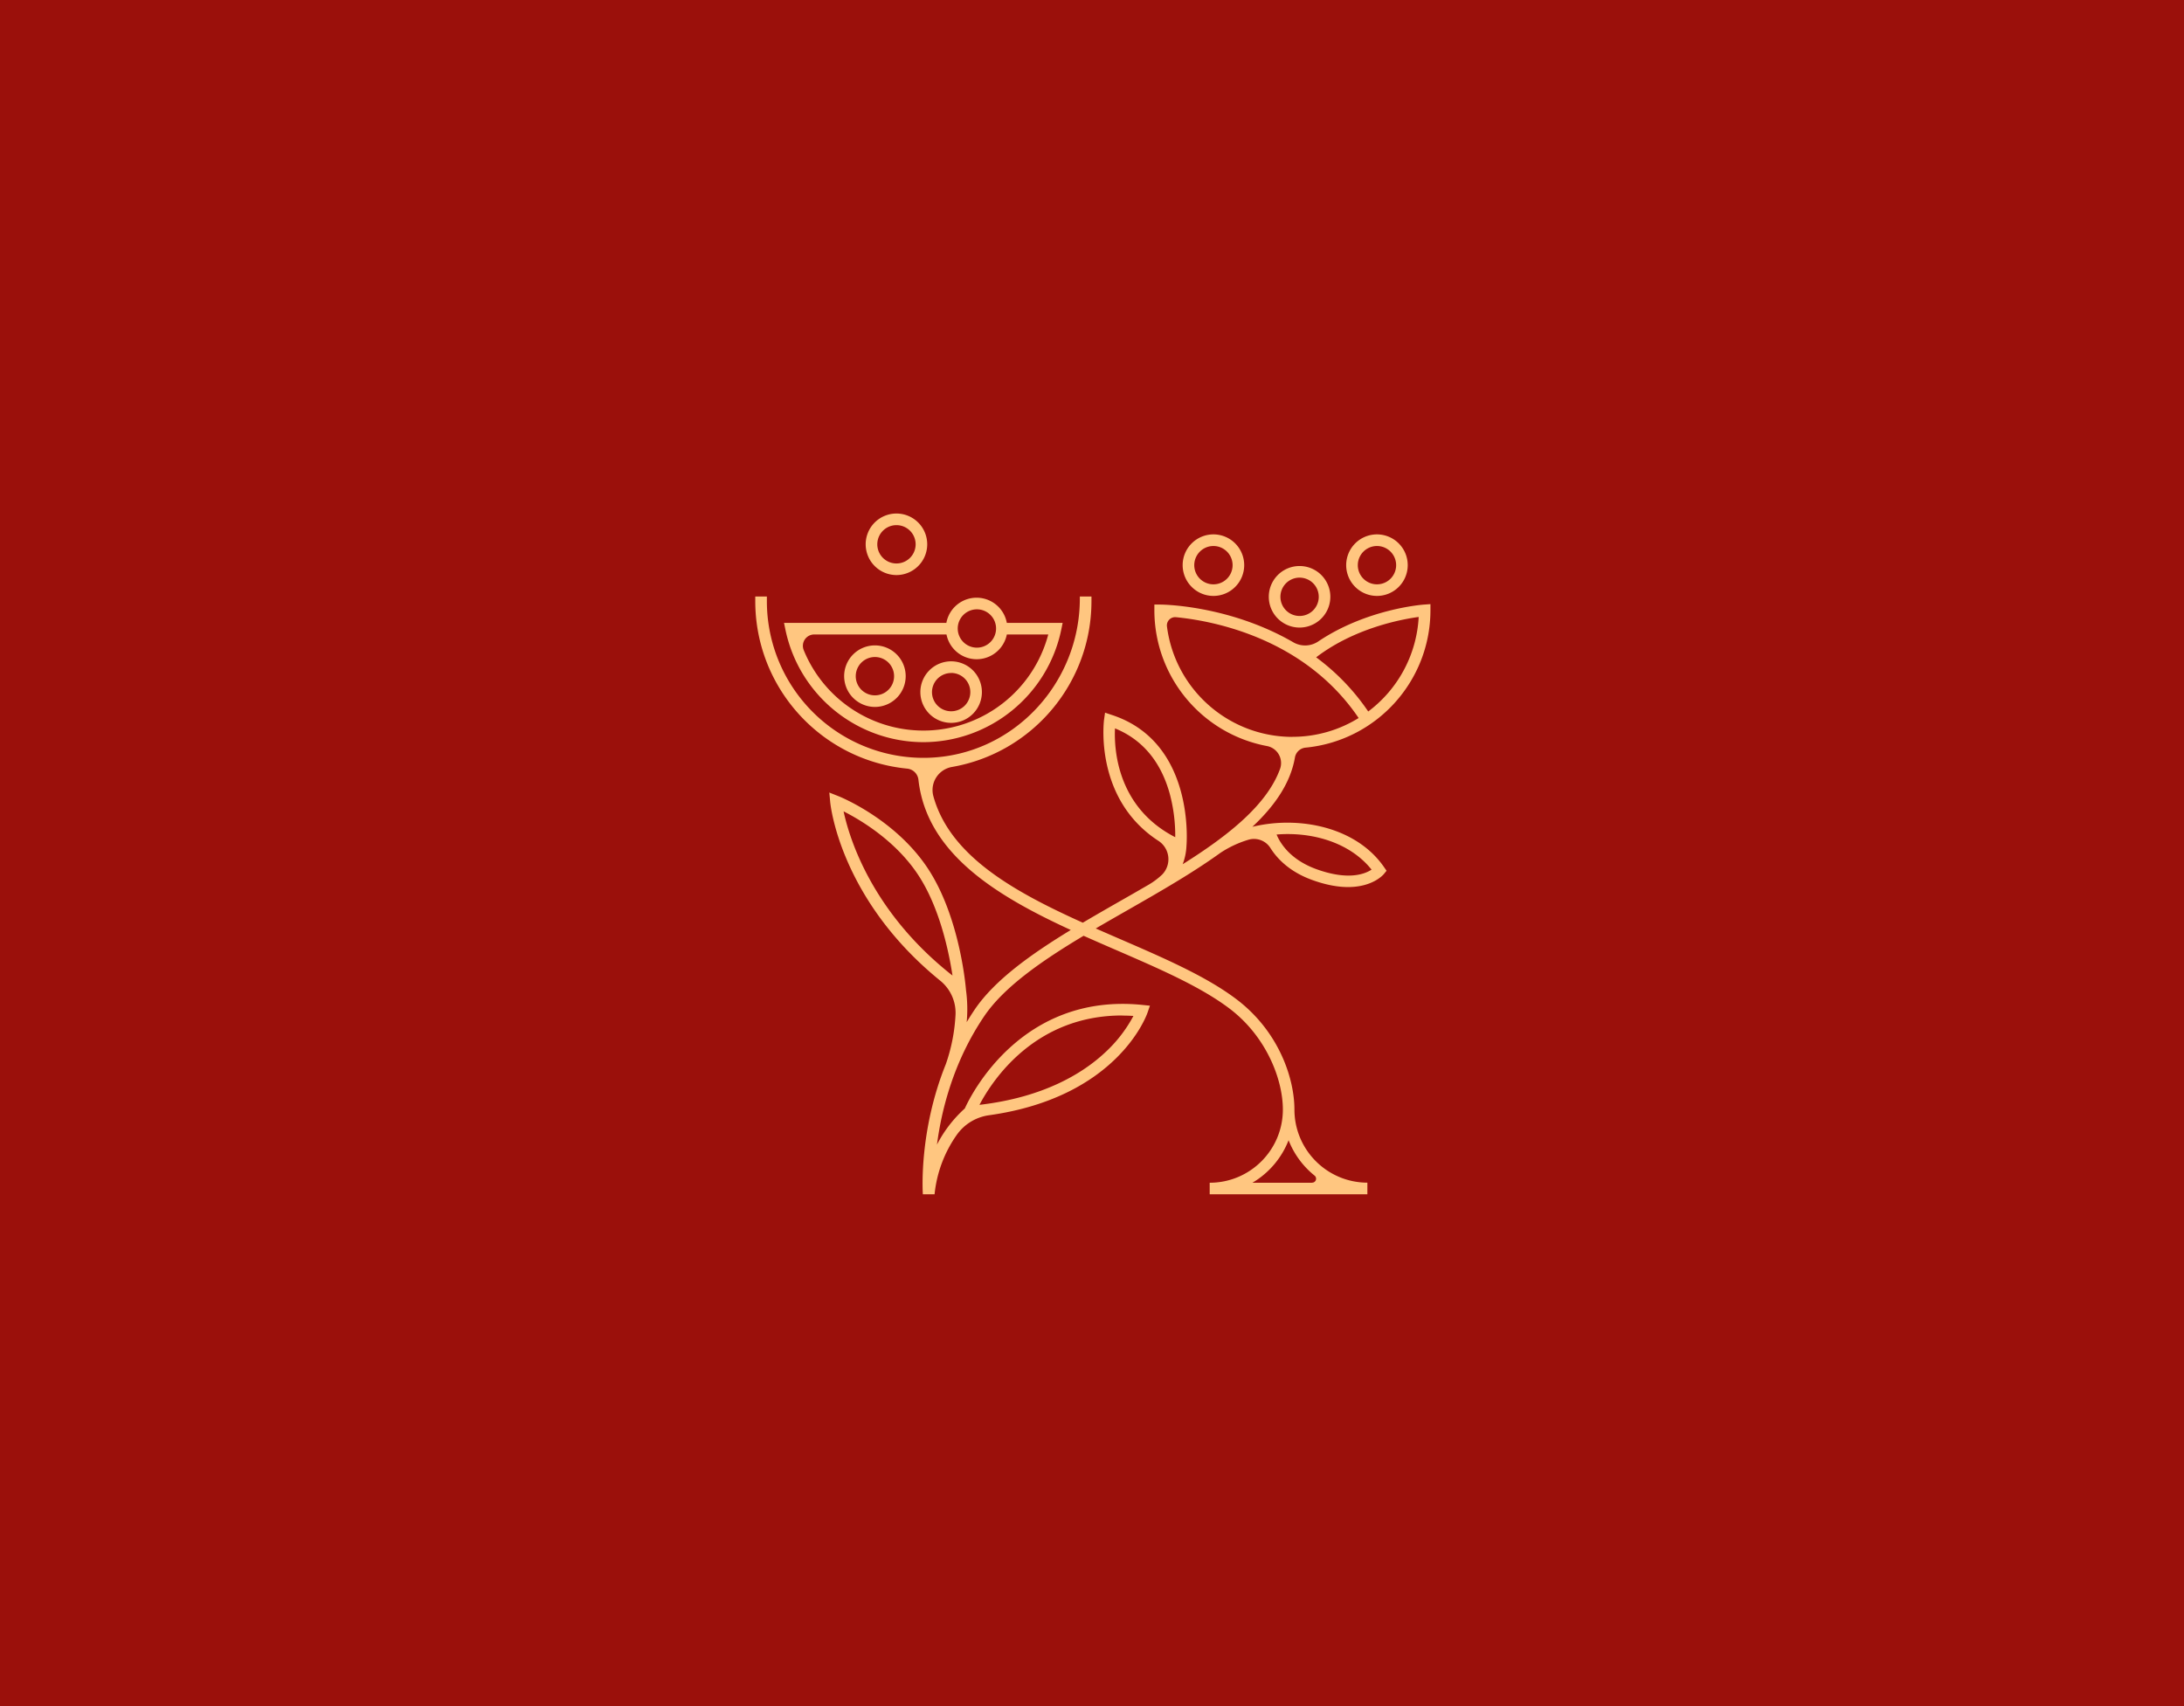 <svg width="640" height="500" xmlns="http://www.w3.org/2000/svg"><g fill="none" fill-rule="evenodd"><path d="M0 0h640v500H0z" fill="#9B100B"/><g fill="#FFC680" fill-rule="nonzero"><path d="M270.581 217.501c19.55-.056 36.395-13.782 40.399-32.917l.419-2.045h-16.36a9.007 9.007 0 0 0-17.715 0h-47.576l.424 2.045c4.005 19.139 20.856 32.865 40.409 32.917Zm15.616-38.927a5.616 5.616 0 1 1 0 11.231 5.616 5.616 0 0 1 0-11.231Zm-8.838 7.366a9.017 9.017 0 0 0 17.686 0h12.14a37.86 37.86 0 0 1-71.671 4.559 3.327 3.327 0 0 1 3.092-4.559h38.753Z"/><path d="M256.411 207.177a9.017 9.017 0 1 0-9.042-9.017 9.027 9.027 0 0 0 9.042 9.017Zm0-14.628a5.616 5.616 0 1 1-.05 11.232 5.616 5.616 0 0 1 .05-11.232ZM278.72 211.845a9.017 9.017 0 1 0-9.017-8.977 9.028 9.028 0 0 0 9.018 8.977Zm0-14.628a5.616 5.616 0 1 1-5.61 5.65 5.621 5.621 0 0 1 5.61-5.63v-.02ZM262.696 168.529a9.017 9.017 0 1 0-9.018-9.013 9.027 9.027 0 0 0 9.018 9.013Zm0-14.629a5.616 5.616 0 1 1 .01 11.232 5.616 5.616 0 0 1-.01-11.232ZM380.825 183.915a9.017 9.017 0 1 0 0-18.035 9.017 9.017 0 0 0 0 18.035Zm0-14.628a5.616 5.616 0 1 1-5.61 5.61 5.621 5.621 0 0 1 5.61-5.615v.005ZM355.584 174.643a9.017 9.017 0 1 0-9.018-9.017 9.027 9.027 0 0 0 9.018 9.017Zm0-14.628a5.616 5.616 0 1 1 0 11.232 5.616 5.616 0 0 1 0-11.232ZM403.504 174.643a9.017 9.017 0 1 0-9.018-9.017 9.027 9.027 0 0 0 9.018 9.017Zm0-14.628a5.616 5.616 0 1 1 .01 11.232 5.616 5.616 0 0 1-.01-11.232Z"/><path d="M417.36 177.177c-.759.055-16.959 1.322-31.058 10.808a6.898 6.898 0 0 1-7.287.26c-18.858-10.923-38.404-11.068-39.052-11.068h-1.686v1.7c.024 19.444 13.856 36.128 32.957 39.756a5.067 5.067 0 0 1 3.88 6.679c-3.82 10.558-15.151 19.55-28.538 27.96a17.207 17.207 0 0 0 1.107-5.367c.025-.304 2.679-30.424-21.945-38.404l-1.915-.648-.284 1.995c-.035.254-3.058 23.222 15.9 35.556a6.429 6.429 0 0 1 1.122 9.9 22.005 22.005 0 0 1-4.404 3.227 924.423 924.423 0 0 1-7.536 4.33c-3.78 2.159-7.581 4.339-11.312 6.548-20.344-9.167-39.022-19.611-43.82-37.167a6.863 6.863 0 0 1 5.516-8.479c23.585-4.12 40.805-24.582 40.838-48.524v-1.421h-3.407v.564c0 25.042-19.715 46.11-44.748 46.703a45.885 45.885 0 0 1-46.962-45.846v-1.421h-3.402v1.421c.034 25.354 19.286 46.551 44.519 49.018a3.676 3.676 0 0 1 3.297 3.282c2.429 21.66 22.942 34.025 44.638 44.005-11.76 7.167-22.35 14.743-28.165 23.336a80.56 80.56 0 0 0-2.334 3.676c.288-3.135.22-6.292-.204-9.411-.065-.873-1.78-21.546-11.302-35.82-9.521-14.275-25.496-20.789-26.17-21.033l-2.583-1.028.26 2.768c.119 1.217 3.057 28.669 32.244 52.37a12.15 12.15 0 0 1 4.488 9.925 51.736 51.736 0 0 1-2.852 14.553c-7.88 19.502-6.783 37.217-6.729 38.12h3.437a36.519 36.519 0 0 1 6.633-17.591 13.895 13.895 0 0 1 9.327-5.571c37.446-5.232 46.085-29.018 46.449-30.075l.698-2.03-2.13-.22c-35.54-3.68-50.414 26.56-52.114 30.335a37.227 37.227 0 0 0-8.16 10.593c1.307-10.064 4.798-24.269 13.86-37.65 5.786-8.544 16.883-16.225 29.103-23.547a949.44 949.44 0 0 0 9.376 4.11c12.848 5.566 24.983 10.823 33.482 17.292 10.733 8.174 15.54 20.718 15.54 29.526 0 11.845-9.601 21.446-21.446 21.446V350h46.21v-3.401c-11.817-.039-21.377-9.63-21.377-21.447 0-8.943-4.424-22.743-16.888-32.234-8.828-6.718-21.147-12.055-34.19-17.706-2.38-1.03-4.759-2.068-7.136-3.112 3.042-1.78 6.124-3.541 9.187-5.292 2.48-1.416 4.959-2.841 7.436-4.274 6.983-4.055 13.816-8.2 19.88-12.579a31.027 31.027 0 0 1 8.28-3.87 5.696 5.696 0 0 1 6.434 2.494c1.9 2.992 5.486 6.862 12.134 9.286 4.225 1.541 7.726 2.1 10.574 2.1 7.217 0 10.284-3.571 10.474-3.78l.818-.998-.733-1.057c-8.135-11.79-24.938-15.137-38.594-11.82 6.539-6.125 11.157-12.784 12.469-20.295a3.491 3.491 0 0 1 3.077-2.903c20.746-1.986 36.597-19.393 36.639-40.234v-1.83l-1.82.13Zm-170.156 60.604c4.923 2.493 15.113 8.513 21.741 18.453 6.42 9.631 9.132 22.773 10.175 29.666-23.651-18.583-30.235-40.244-31.916-48.12Zm81.651 59.85a52.7 52.7 0 0 1 3.282.105 40.34 40.34 0 0 1-8.479 10.877c-6.259 5.796-17.62 12.968-36.638 15.178 3.845-7.292 16.274-26.19 41.835-26.19v.03Zm55.631 48.997h-17.491a24.983 24.983 0 0 0 10.613-12.468 24.983 24.983 0 0 0 7.601 10.354 1.162 1.162 0 0 1-.723 2.085v.03Zm-57.75-133.167c8.045 3.287 13.441 9.736 16.055 19.197a47.347 47.347 0 0 1 1.6 12.694c-17.102-8.763-17.94-25.87-17.655-31.89Zm75.187 41.397c-1.955 1.287-6.868 3.252-16.24-.165-7.84-2.863-10.678-7.885-11.59-10.124 10.393-.848 21.47 2.299 27.825 10.284l.005.005Zm-23.197-38.903c-18.65-.023-34.385-13.882-36.763-32.379a2.424 2.424 0 0 1 2.643-2.698c10.733 1.042 37.616 6.03 53.531 29.55a36.848 36.848 0 0 1-19.416 5.507l.005.02Zm22.23-7.426a65.092 65.092 0 0 0-15.268-15.89c11.227-8.6 25.088-11.163 30.045-11.831a37.052 37.052 0 0 1-14.783 27.7l.005.02Z"/></g></g></svg>